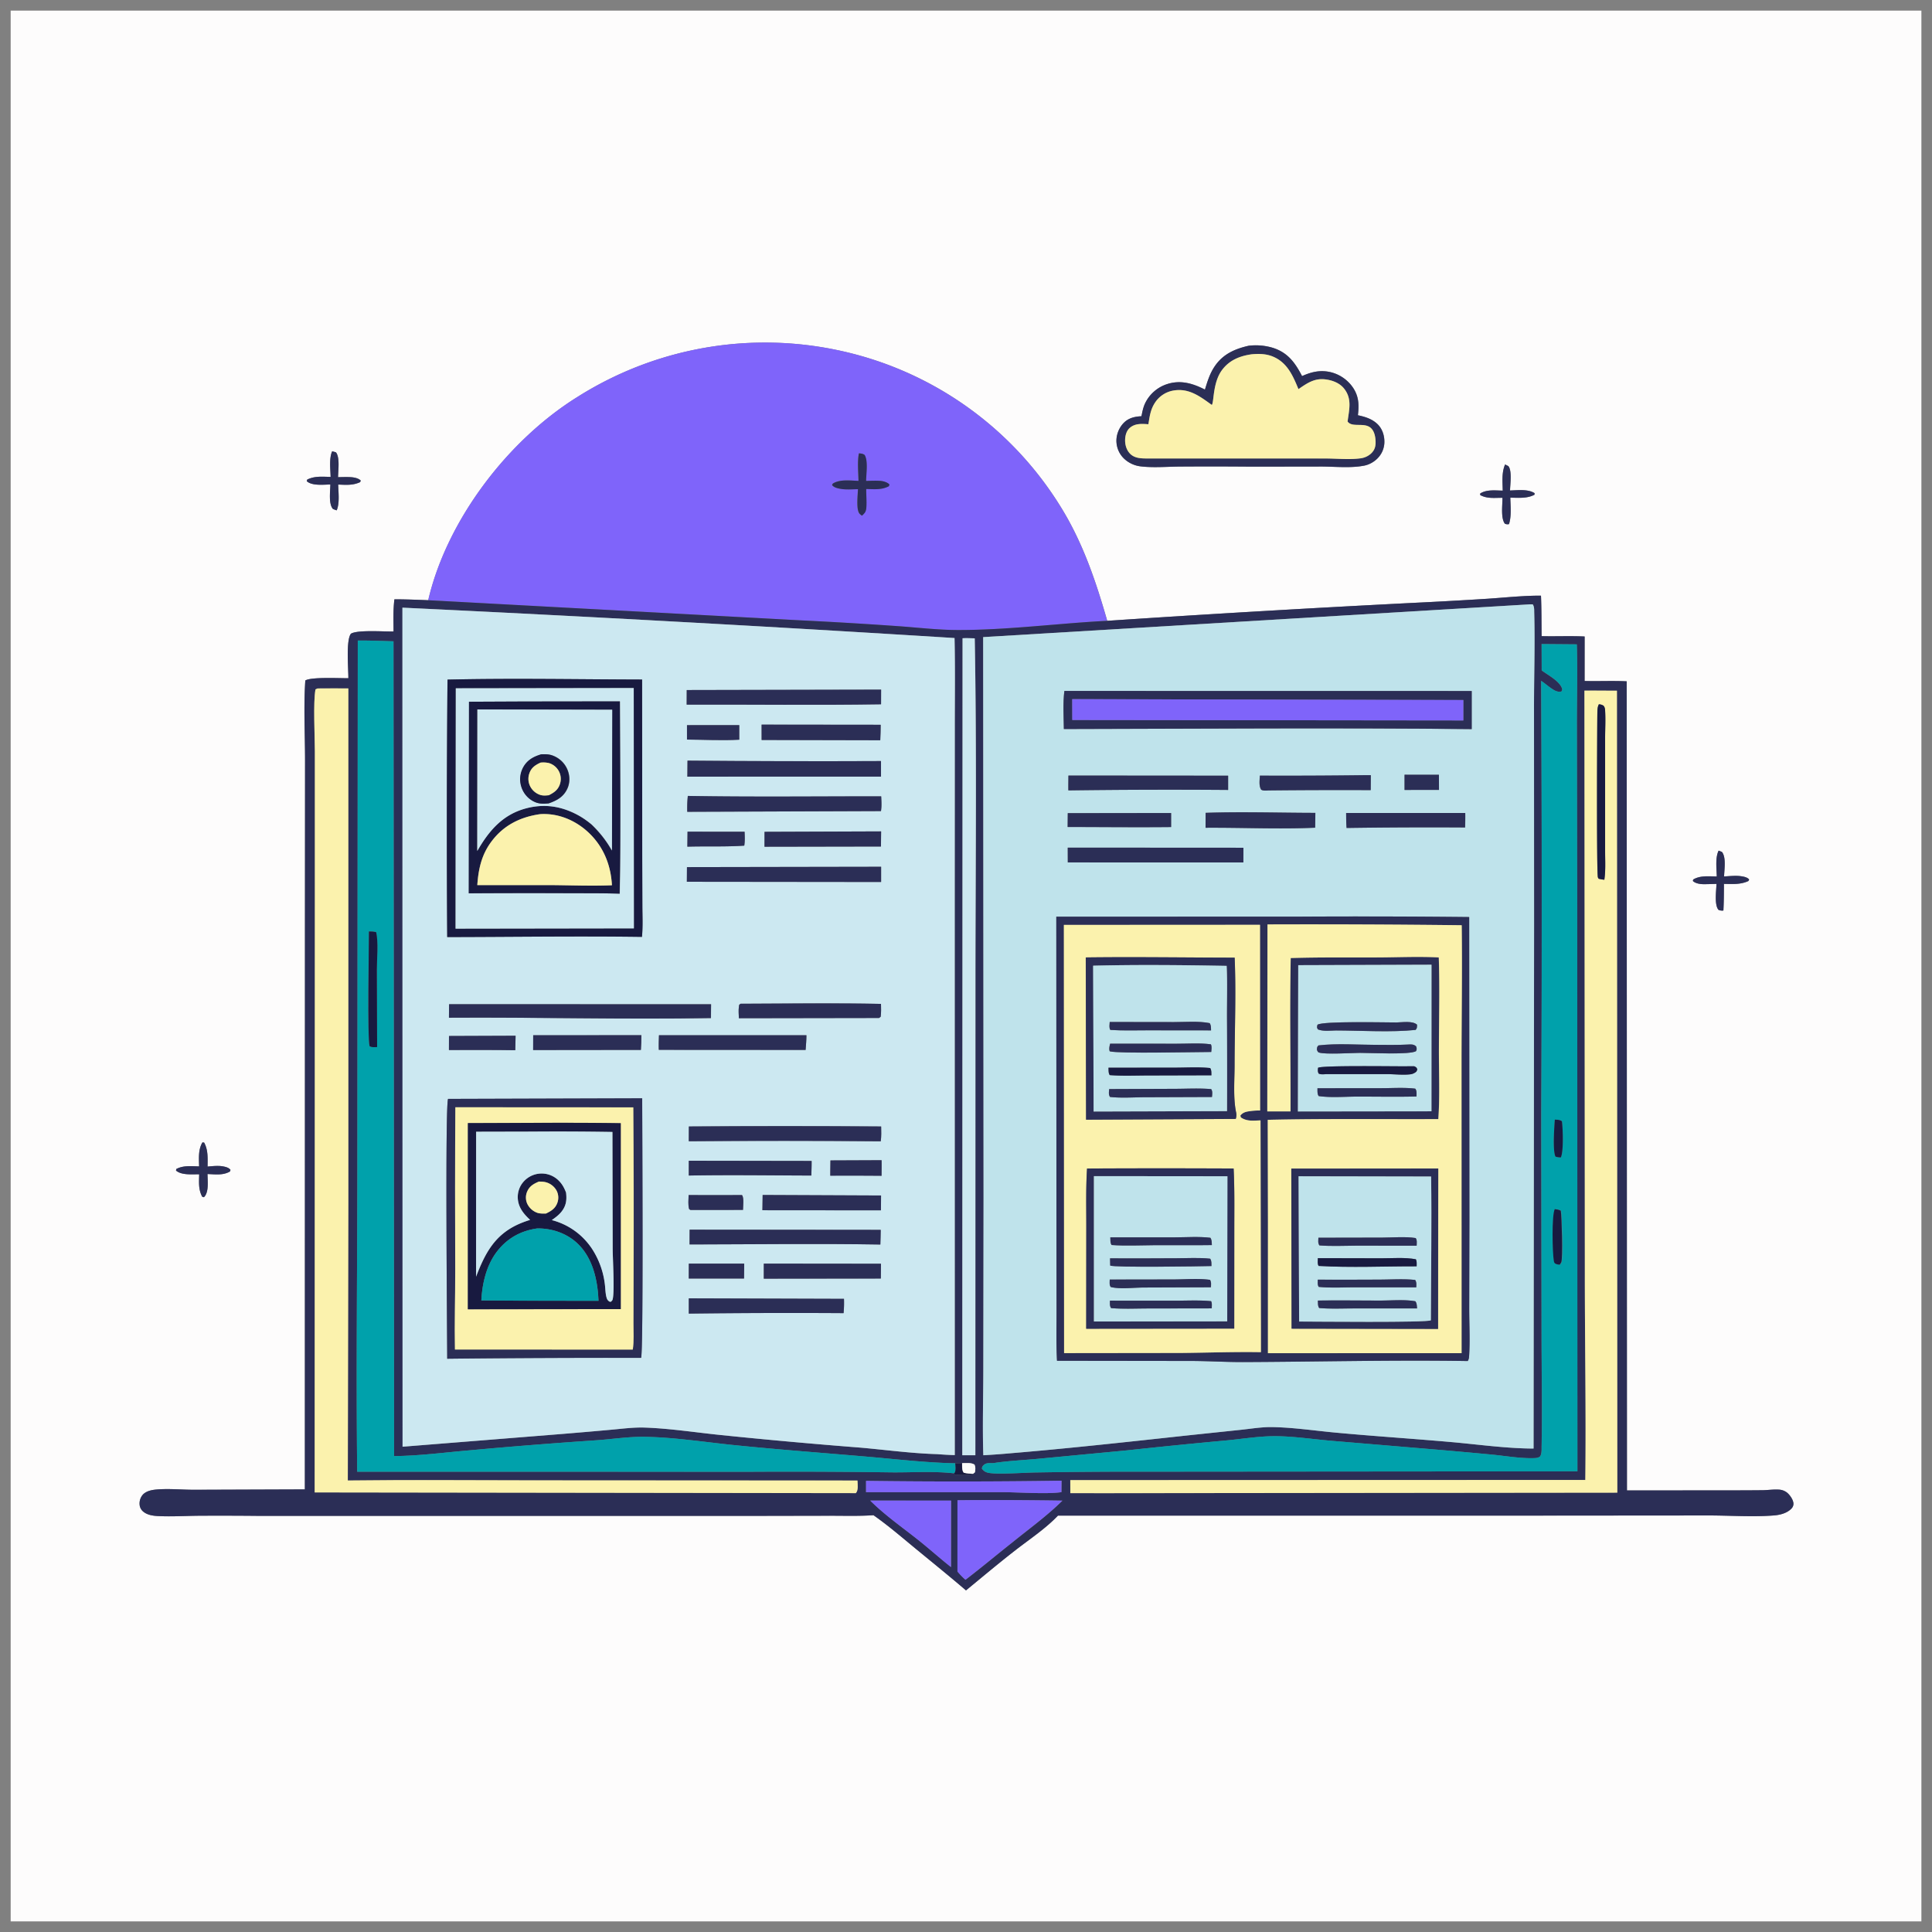<svg xmlns="http://www.w3.org/2000/svg" width="109" height="109" fill="none"><rect width="100%" height="100%" fill="#808080" stroke="none"/><g clip-path="url(#a)"><path fill="#FDFCFC" d="M.602.6h107.8v107.8H.602V.6Zm23.56 33.264c-.636-.026-1.271-.052-1.909-.052-.076.598-.05 1.212-.048 1.814-.536.016-2.025-.102-2.404.126-.289.352-.142 1.988-.146 2.512-.468.005-2.106-.08-2.429.128-.099 1.485-.014 3.024-.015 4.515l-.006 9.403-.005 31.718-6.2.021c-.726.006-1.493-.079-2.213-.01-.25.025-.53.089-.715.273a.757.757 0 0 0-.195.564c.01.171.087.312.219.418.224.18.53.224.808.239.764.04 1.553-.01 2.319-.018 1.125-.006 2.25-.004 3.377.008h27.928l4.23-.007c.836-.003 1.689.026 2.522-.03.833.58 1.605 1.249 2.388 1.894.946.779 1.902 1.549 2.832 2.347.929-.763 1.852-1.54 2.801-2.277.79-.613 1.702-1.218 2.389-1.942h27.066l9.52-.008c1.254-.006 2.56.095 3.805-.001.337-.026.724-.122.971-.369.08-.08.13-.166.132-.282.004-.222-.215-.53-.389-.657a.818.818 0 0 0-.46-.15c-.292-.017-.589.028-.881.034-.52.005-1.038.008-1.557.008l-6.107.005-.015-45.65c-.792-.038-1.583.003-2.374-.017l.002-2.51c-.81-.04-1.618 0-2.428-.02-.01-.76-.003-1.526-.036-2.285-.996-.004-2.004.107-2.998.173-1.395.089-2.79.166-4.187.233-5.764.292-11.525.63-17.284 1.013-.642-2.24-1.369-4.391-2.6-6.389a19.568 19.568 0 0 0-2.34-3.08 20.106 20.106 0 0 0-1.387-1.35 20.027 20.027 0 0 0-1.515-1.207 19.448 19.448 0 0 0-5.614-2.79 19.307 19.307 0 0 0-1.881-.48 19.9 19.9 0 0 0-4.86-.382 19.396 19.396 0 0 0-1.945.184 20.102 20.102 0 0 0-2.39.499 20.624 20.624 0 0 0-1.399.44 19.833 19.833 0 0 0-3.947 1.919c-3.935 2.443-7.378 6.955-8.43 11.475ZM11.233 65.806c-.44-.01-.884-.065-1.286.147l-.017.087c.31.272.916.207 1.308.212-.007.457-.051.852.172 1.266l.092.028c.128-.108.185-.325.204-.487.031-.264.006-.555.002-.822.431.016.876.084 1.264-.142l.033-.09c-.09-.128-.274-.172-.422-.2-.268-.05-.6-.014-.871.011.001-.471.038-.923-.193-1.352l-.095-.014c-.248.409-.198.898-.19 1.356ZM70.45 19.507c-.796.182-1.471.482-1.937 1.196-.26.397-.39.827-.528 1.277-.678-.347-1.371-.556-2.13-.31a2.277 2.277 0 0 0-.291.117 2.053 2.053 0 0 0-.588.435 2.07 2.07 0 0 0-.358.516c-.114.23-.164.494-.214.745-.388.02-.739.099-1.016.392-.273.29-.426.704-.392 1.101a1.419 1.419 0 0 0 .742 1.133 1.626 1.626 0 0 0 .609.201c.709.088 1.496.018 2.213.013a240.88 240.88 0 0 1 4.023.005l3.974-.007c.775.002 1.674.1 2.435-.056a1.475 1.475 0 0 0 .952-.7 1.362 1.362 0 0 0 .158-.507c.004-.045.006-.09.006-.134.003-.361-.12-.733-.382-.99-.31-.3-.7-.419-1.112-.507.079-.631.048-1.15-.365-1.677a2.092 2.092 0 0 0-.733-.593 2.194 2.194 0 0 0-.498-.172 2.133 2.133 0 0 0-.209-.033c-.484-.051-.907.071-1.345.266-.39-.75-.8-1.326-1.65-1.594a3.34 3.34 0 0 0-1.364-.117Zm-51.71 5.957c-.175.396-.094 1.016-.085 1.442-.458-.009-.897-.059-1.32.151l-.027.089c.3.275.948.194 1.332.188-.002.38-.111 1.083.145 1.38.07.029.138.058.212.078.177-.397.094-1.026.085-1.454.444.017.82.053 1.234-.135l.04-.085c-.12-.137-.373-.184-.549-.196-.241-.016-.49-.005-.732-.001.002-.36.111-1.116-.118-1.4a1.324 1.324 0 0 0-.217-.057Zm66.18.74c-.203.454-.142.988-.135 1.476-.42-.007-.904-.072-1.272.163l.002.088c.407.218.812.15 1.257.155 0 .392-.106 1.143.133 1.459a.348.348 0 0 0 .234.024c.145-.464.086-1.01.073-1.49.458.003.948.055 1.364-.168l.007-.087c-.377-.242-.953-.164-1.387-.152.008-.343.122-1.102-.092-1.374l-.183-.093Zm12.045 21.787c-.199.393-.115 1.018-.106 1.459-.447-.007-.93-.066-1.33.17l-.018.082c.145.144.42.181.616.182.238 0 .478-.01.716-.017-.008.361-.132 1.188.116 1.466a.504.504 0 0 0 .274.037c.027-.501.03-1 .03-1.502.48.005.932.047 1.38-.162l.043-.086c-.102-.13-.326-.168-.483-.189-.297-.04-.632.002-.931.017.01-.384.13-1.074-.122-1.384l-.185-.073Z"/><path fill="#7F64FA" d="M24.156 33.864c1.052-4.52 4.495-9.032 8.43-11.476a19.923 19.923 0 0 1 3.489-1.75 19.66 19.66 0 0 1 2.805-.843 19.997 19.997 0 0 1 2.9-.42 20.358 20.358 0 0 1 1.953-.04 19.416 19.416 0 0 1 2.432.221 19.53 19.53 0 0 1 1.91.39 19.171 19.171 0 0 1 2.304.743 19.586 19.586 0 0 1 3.846 2.032 19.448 19.448 0 0 1 5.64 5.915c1.23 1.998 1.957 4.149 2.6 6.389-2.794.145-5.666.528-8.451.52-1.11-.003-2.242-.14-3.351-.218-1.848-.13-3.697-.24-5.547-.33l-20.96-1.133Zm24.295-8.288c-.097.486-.032 1.057-.024 1.554-.462-.017-1.045-.102-1.451.154l-.04.079c.103.144.312.187.478.217.305.056.672.023.983.018-.007.313-.11 1.117.077 1.368.038.05.098.092.148.128.2-.178.238-.253.252-.529.017-.326-.016-.65-.012-.977.452.011.866.06 1.28-.156l.032-.096c-.12-.136-.368-.198-.545-.21-.254-.015-.518 0-.773.005.002-.401.125-1.126-.084-1.466-.11-.075-.192-.076-.321-.089Z"/><path fill="#2B2E56" d="M67.979 21.98c.137-.45.268-.88.527-1.277.466-.714 1.142-1.014 1.937-1.196a3.34 3.34 0 0 1 1.365.116c.849.269 1.259.844 1.65 1.595.438-.195.86-.317 1.345-.266a2.074 2.074 0 0 1 .61.16 2.194 2.194 0 0 1 .455.268 2.273 2.273 0 0 1 .308.289c.023.026.045.054.067.081.412.527.443 1.046.364 1.677.412.088.803.206 1.113.508.262.256.384.627.382.989a1.357 1.357 0 0 1-.106.521 1.363 1.363 0 0 1-.303.438c-.19.184-.447.329-.707.382-.761.156-1.66.058-2.436.056l-3.974.006a240.869 240.869 0 0 0-4.023-.004c-.716.005-1.504.075-2.213-.013a1.628 1.628 0 0 1-1.007-.522 1.394 1.394 0 0 1-.324-.664 1.419 1.419 0 0 1-.02-.148c-.033-.397.12-.812.393-1.101.277-.293.627-.372 1.015-.392.05-.252.1-.514.214-.745a2.05 2.05 0 0 1 .51-.661 2.08 2.08 0 0 1 .728-.408c.758-.245 1.451-.036 2.13.311Zm2.649-1.993c-.673.093-1.266.327-1.685.892-.53.713-.443 1.817-.575 1.967-.665-.48-1.294-.965-2.17-.811a1.55 1.55 0 0 0-1.034.682c-.257.388-.3.77-.373 1.218-.361-.024-.73-.056-1.032.19-.189.153-.265.404-.28.639-.017.287.059.594.257.81.286.314.714.29 1.104.293l5.684-.001 4.258.002c.628 0 1.35.076 1.968-.009.235-.032.452-.122.621-.29.194-.194.247-.397.237-.666-.009-.267-.069-.596-.288-.775-.377-.308-1.044.009-1.29-.347.08-.661.266-1.27-.196-1.854-.259-.328-.684-.482-1.088-.526-.605-.064-1.013.226-1.49.553-.312-.754-.626-1.495-1.436-1.835-.383-.16-.785-.167-1.192-.132Z"/><path fill="#FBF2AD" d="M64.79 23.935c.073-.447.117-.83.373-1.218a1.55 1.55 0 0 1 1.034-.682c.877-.154 1.505.331 2.171.811.132-.15.044-1.253.575-1.968.419-.564 1.012-.798 1.684-.891.408-.035.81-.028 1.192.132.81.34 1.125 1.081 1.437 1.835.477-.327.884-.617 1.49-.553.404.044.829.198 1.088.526.461.585.276 1.193.195 1.854.247.356.914.039 1.29.347.22.18.28.508.289.775.009.268-.044.473-.237.666a1.07 1.07 0 0 1-.622.29c-.617.084-1.34.009-1.967.008l-4.259-.001H64.84c-.39-.002-.819.022-1.105-.291-.198-.217-.274-.524-.256-.811.014-.235.09-.486.28-.64.302-.245.67-.213 1.032-.189Z"/><path fill="#2B2E56" d="M18.652 26.906c-.01-.426-.09-1.046.085-1.442.078.013.142.033.217.058.23.284.12 1.04.118 1.399.242-.004.49-.015.733.001.175.012.429.059.549.196l-.04.085c-.416.188-.79.152-1.234.135.008.428.091 1.057-.086 1.454-.073-.02-.142-.05-.212-.078-.256-.297-.147-1-.145-1.38-.384.006-1.032.087-1.332-.188l.028-.089c.422-.21.861-.16 1.319-.15Zm29.784.224c-.008-.497-.073-1.067.024-1.554.13.013.211.014.321.09.209.34.086 1.064.084 1.466.255-.005.519-.02.773-.005.178.011.425.073.545.209l-.032.096c-.414.217-.828.167-1.28.157-.004.325.03.65.012.977-.014.275-.052.35-.252.528-.05-.036-.11-.078-.148-.128-.186-.25-.084-1.055-.077-1.367-.311.004-.678.037-.983-.019-.166-.03-.375-.073-.478-.217l.04-.079c.406-.255.989-.17 1.451-.154Zm36.344.55c-.007-.488-.068-1.022.135-1.476l.183.094c.215.272.1 1.03.093 1.374.433-.012 1.01-.09 1.387.152l-.007.087c-.416.223-.907.17-1.364.167.013.48.072 1.027-.073 1.49a.348.348 0 0 1-.234-.023c-.239-.316-.133-1.067-.133-1.459-.445-.005-.85.063-1.257-.155l-.002-.088c.368-.236.852-.17 1.271-.163Zm-62.527 6.132c.637 0 1.272.026 1.909.052l20.96 1.133c1.85.09 3.699.2 5.546.33 1.11.078 2.24.215 3.351.218 2.786.008 5.658-.375 8.45-.52 5.76-.384 11.52-.721 17.284-1.013 1.397-.067 2.793-.144 4.188-.233.994-.066 2.002-.177 2.998-.173.033.76.025 1.525.036 2.285.81.02 1.617-.02 2.427.019l-.002 2.51c.792.021 1.583-.02 2.375.019l.015 45.649 6.106-.005c.52 0 1.038-.003 1.557-.008.293-.006.59-.051.882-.035a.82.82 0 0 1 .46.151c.174.127.392.435.388.657a.389.389 0 0 1-.132.282c-.247.246-.634.343-.971.369-1.245.096-2.55-.005-3.804.001l-9.521.007H59.689c-.687.725-1.599 1.33-2.388 1.943-.95.737-1.873 1.513-2.802 2.277-.93-.798-1.885-1.569-2.831-2.347-.784-.645-1.556-1.313-2.388-1.895-.834.058-1.687.028-2.522.03l-4.23.008h-27.93a214.77 214.77 0 0 0-3.377-.008c-.766.007-1.555.057-2.318.018-.278-.015-.584-.06-.808-.24a.562.562 0 0 1-.22-.418.757.757 0 0 1 .196-.563c.184-.184.465-.248.715-.272.72-.07 1.487.014 2.213.01l6.2-.022.005-31.718.006-9.403c0-1.491-.085-3.03.015-4.515.323-.208 1.96-.123 2.429-.128.004-.524-.143-2.16.146-2.512.379-.229 1.868-.11 2.403-.127-.001-.602-.028-1.215.049-1.813Zm31.64 48.745c-1.689-.035-3.393-.24-5.076-.383-2.446-.209-4.89-.39-7.333-.637-1.674-.169-3.41-.444-5.091-.474-.931-.016-1.886.138-2.816.2-2.372.16-4.742.347-7.11.564-1.4.121-2.828.31-4.232.324l-.035-45.97c-.67-.017-1.344-.049-2.014-.042l-.024 29.797c-.005 5.695-.072 11.4-.01 17.096l22.269.002c2.621-.014 5.243-.002 7.865.034 1.157.011 2.393-.076 3.537.054l.049.07c.316.033.717.056 1.023-.042l.108-.086c.021-.161.044-.278-.023-.433-.195-.127-.469-.08-.702-.085l-.385.01ZM86.242 34.1l-30.773 1.845.022 31.617-.013 9.679c-.001 1.615-.053 3.248-.001 4.862.53-.03 1.061-.069 1.59-.117 3.28-.275 6.564-.637 9.837-.992l3.107-.327c.569-.06 1.16-.16 1.73-.153 1.202.016 2.434.203 3.634.314 2.156.2 4.316.339 6.472.528 1.544.136 3.127.364 4.675.369l.03-29.6-.006-12.12c-.002-1.81.061-3.638.013-5.444-.005-.168.01-.325-.086-.466-.077 0-.154-.003-.231.005Zm-63.536.183.008 47.338 9.083-.726a244.35 244.35 0 0 0 2.704-.234c.622-.055 1.256-.14 1.882-.12 1.42.05 2.873.277 4.288.422 2.621.268 5.246.505 7.873.71 1.427.125 2.882.325 4.313.366.337.025.673.048 1.012.054l-.003-30.858.004-10.031c-.002-1.734.025-3.474-.015-5.207a2092.52 2092.52 0 0 0-31.15-1.714Zm31.602 1.726-.016 46.094.738-.002.005-27.54c.009-6.179.072-12.37-.04-18.547-.228-.005-.46-.019-.687-.005Zm32.664.328.005 1.486c.356.269 1.064.623 1.163 1.075l-.044.113c-.175.043-.316-.008-.468-.103-.239-.148-.45-.339-.682-.496.043 8.14.045 16.278.006 24.417l.017 12.561c.003 2.064.044 4.137.004 6.2-.004.191.019.413-.086.58-.12.09-.221.092-.365.096-.76.022-1.581-.125-2.342-.199a326.184 326.184 0 0 0-3.86-.343l-5.262-.441c-1.016-.09-2.066-.248-3.085-.256-.914-.007-1.854.151-2.766.238-1.891.173-3.78.362-5.668.566l-4.987.473c-.832.077-1.696.114-2.519.244-.163 0-.38-.026-.512.087-.087.074-.111.108-.128.218.113.158.23.221.425.25.557.084 2.002-.022 2.635-.03a336.17 336.17 0 0 1 6.223-.044l24.316-.02-.014-31.978-.017-10.035c-.004-1.543.044-3.102-.004-4.643l-1.985-.016Zm-69.053 2.504-.118.051c-.138.733-.036 2.64-.035 3.513v8.255l-.01 33.54 30.53.04c.155-.167.1-.49.093-.711l-18.21-.01c-3.514-.002-7.032-.036-10.545.008l.03-15.743V38.838c-.579 0-1.157-.004-1.735.003Zm71.475.124.022 32.863c-.002 3.888.072 7.781.027 11.669l-29.058.009.002.734 1.766.002 29.095-.029-.022-45.244c-.61-.002-1.222-.01-1.832-.004ZM48.863 83.548l-.001.637 7.72.001c.868.002 2.518.12 3.303-.002l.006-.646c-3.676.056-7.352.059-11.028.01Zm6.064 1.085-.902.009-.002 4.02c.143.169.284.322.452.465.89-.68 1.747-1.402 2.626-2.094.942-.767 1.98-1.514 2.841-2.37a272.21 272.21 0 0 0-5.015-.03Zm-5.826.027c.806.807 1.795 1.499 2.69 2.209.633.502 1.234 1.043 1.867 1.543l.002-3.75-4.56-.002Z"/><path fill="#BFE3EB" d="M55.468 35.945 86.241 34.1c.077-.008.154-.005.231-.005.096.141.082.298.086.466.049 1.806-.015 3.635-.012 5.443l.004 12.122-.029 29.599c-1.547-.005-3.131-.233-4.675-.369-2.156-.19-4.316-.328-6.472-.528-1.2-.111-2.432-.299-3.633-.314-.571-.007-1.162.094-1.73.153l-3.108.327c-3.272.355-6.557.717-9.836.992a45.7 45.7 0 0 1-1.59.117c-.053-1.614-.001-3.247 0-4.862l.013-9.679-.022-31.617Zm4.581 3.037c-.088.696-.038 1.446-.03 2.148 7.668-.015 15.345-.075 23.01.005v-2.15l-22.98-.003Zm16.854 4.753c-1.942.025-3.885.033-5.828.026-.01.26-.067.574.078.795.138.069.275.046.425.038a393.57 393.57 0 0 1 5.75-.017l.005-.844-.43.002Zm2.337-.026v.858l1.943-.003-.004-.851-1.94-.004Zm-18.96.047c-.002.278-.008.558-.004.836 3.005-.04 6.01-.047 9.014-.025v-.804l-9.01-.007Zm-.037 2.122-.007.78c1.945.001 3.893.024 5.837.003v-.792l-5.83.01Zm7.774-.02-.003.843c2.054-.014 4.131.087 6.182-.004l.013-.836c-2.057-.003-4.138-.071-6.192-.002Zm7.933.01c.003.282.003.563.026.844 2.229-.033 4.457-.042 6.686-.028.006-.273.014-.545.008-.817l-6.72.001Zm-15.713 1.954.003.834 9.904.002.002-.83-9.909-.006Zm-.641 3.897.008 16.946.006 5.215c.002.96-.026 1.934.026 2.892l7.674.011c.947.007 1.894.066 2.842.062 4.218-.016 8.437-.125 12.656-.058a.485.485 0 0 0 .075-.234c.063-.887.01-1.818.009-2.71l.011-5.046-.012-17.059a594.56 594.56 0 0 0-9.472-.024l-13.823.005Z"/><path fill="#CCE8F1" d="m22.711 81.621-.008-47.338a2092.52 2092.52 0 0 1 31.15 1.714c.04 1.733.012 3.472.014 5.206l-.004 10.031.003 30.86c-.338-.007-.674-.03-1.012-.055-1.43-.041-2.886-.242-4.313-.367a326.242 326.242 0 0 1-7.873-.71c-1.415-.144-2.868-.372-4.288-.42-.626-.022-1.26.063-1.882.119-.9.082-1.802.16-2.703.234l-9.084.726Zm2.534-43.28a913.47 913.47 0 0 0-.017 14.526c3.66-.005 7.327-.06 10.986-.01.058-.567.027-1.16.025-1.728l-.009-2.945-.007-9.846c-3.654-.008-7.326-.08-10.978.004Zm13.497.59-.004.821c3.653-.008 7.315.04 10.967-.018l.003-.827-10.966.024Zm4.226 1.951.001.866 6.693.015c.011-.29.027-.582.023-.873l-6.717-.008Zm-4.209.03.001.814c.975.005 1.976.061 2.948.006v-.822l-2.949.002Zm.027 2.002-.007.903 10.923-.002v-.877c-3.638.016-7.277.008-10.916-.024Zm.016 1.99c-.034.303-.04.592-.034.897l10.929-.041c.045-.277.025-.553.013-.832-3.635-.002-7.275.041-10.908-.023Zm-.015 2.02-.01.843c1.064-.032 2.151.016 3.21-.058.043-.263.027-.519.018-.784l-3.218-.002Zm4.344.006-.002.84 6.57-.012.01-.852-6.578.024Zm-4.372 1.99-.006.828 10.96.012v-.858l-10.954.019Zm3.025 7.71c-.1.076-.074.029-.094.156-.034.214-.011.444-.003.66l7.907-.013.093-.07c.03-.245.024-.48.017-.725-2.637-.054-5.282-.019-7.92-.008Zm-16.443.027-.008.76c4.925-.033 9.856.107 14.78.02l.008-.779H25.34Zm4.742 1.75-.003.834 6.079-.007c.017-.278.03-.552.027-.83l-6.103.002Zm7.095 0c-.01.275-.02.548-.01.823l8.282.004c.021-.275.046-.55.047-.826h-8.32Zm-11.848.042-.002.79c1.247.002 2.496-.01 3.743.012l.017-.816-3.758.014Zm-.05 3.548c-.174.326-.053 13.143-.05 14.66 3.645-.04 7.291-.056 10.936-.048.14-.204.066-13.127.065-14.645l-10.95.033Zm13.586 1.557-.004.833c3.61-.03 7.219-.029 10.828.003.041-.278.03-.556.024-.836a711.896 711.896 0 0 0-10.848 0Zm7.985 1.915c-.003.287-.01.574-.009.86.964-.004 1.928-.002 2.892.006 0-.293.007-.586.001-.878l-2.884.012Zm-7.988.018-.002.834c2.303-.04 4.611-.005 6.915.001.006-.274.018-.55.015-.824l-6.928-.011Zm2.997 1.935a231.85 231.85 0 0 1-3.007 0c-.005.254-.043.556.032.799l.077.043 2.96-.003c.001-.204.062-.664-.05-.828-.003-.005-.008-.007-.012-.01Zm1.163-.003-.013.86 6.686.005.008-.837-6.68-.028Zm-4.12 1.958-.004.832c3.586-.005 7.18-.055 10.765.004.006-.275.018-.552.018-.827l-10.78-.009Zm-.043 1.915-.003.84 3.119.001.008-.84-3.124-.001Zm4.228 0-.002.847 6.603-.007.007-.834-6.608-.007Zm-4.225 1.958v.86a468.95 468.95 0 0 1 8.732-.025 6.09 6.09 0 0 0 .023-.807l-8.755-.028Zm15.427 8.853.015-46.094c.227-.014.46 0 .687.005.112 6.177.049 12.368.04 18.547l-.005 27.54-.738.002Z"/><path fill="#00A1AB" d="M22.234 82.15c1.404-.014 2.832-.202 4.232-.323 2.368-.217 4.738-.405 7.11-.564.93-.062 1.885-.216 2.816-.2 1.681.03 3.417.305 5.091.474 2.443.246 4.887.428 7.333.637 1.683.143 3.387.348 5.076.382.012.171.05.37-.024.528l-.046.038c-1.144-.13-2.38-.043-3.537-.054a416.617 416.617 0 0 0-7.865-.034l-22.268-.002c-.063-5.695.004-11.4.009-17.097l.024-29.796c.67-.007 1.344.025 2.015.042l.034 45.97Zm-1.423-29.6c0 .88-.097 6.053.04 6.482.146.064.268.05.422.04l-.014-4.366c-.001-.597.097-1.564-.043-2.12a1.664 1.664 0 0 0-.405-.036Zm66.172-14.727-.006-1.486 1.986.016c.048 1.541 0 3.1.004 4.642l.017 10.036.014 31.978-24.316.02c-2.075-.005-4.149.01-6.223.044-.633.008-2.078.114-2.635.03-.194-.03-.312-.092-.426-.25.017-.11.042-.144.129-.218.132-.113.35-.088.512-.087.823-.13 1.687-.167 2.519-.244l4.986-.473a347.18 347.18 0 0 1 5.669-.567c.911-.086 1.852-.244 2.766-.237 1.02.008 2.069.165 3.085.256l5.261.441c1.288.107 2.575.221 3.861.343.76.074 1.581.22 2.341.199.145-.004.246-.007.366-.097.105-.166.082-.388.085-.579.041-2.063 0-4.136-.003-6.2l-.017-12.561c.039-8.14.037-16.278-.007-24.417.234.157.444.348.683.496.152.095.293.146.468.103l.044-.113c-.1-.452-.807-.806-1.163-1.075Zm.738 25.343c-.03.406-.13 1.778.04 2.089.105.03.19.042.299.044.16-.337.117-1.62.06-2.039-.14-.093-.234-.081-.4-.094Zm.01 5.05c-.179.34-.132 2.483-.052 2.923.014.08.03.129.102.162.078.036.144.042.228.051.03-.046.068-.089.09-.14.093-.218.028-2.574-.028-2.907a.934.934 0 0 0-.34-.09Z"/><path fill="#181A40" d="M25.232 52.867a909.82 909.82 0 0 1 .017-14.525c3.652-.084 7.324-.012 10.978-.004l.007 9.847.009 2.944c.002.568.033 1.162-.025 1.728-3.659-.05-7.326.005-10.986.01Zm.48-14.034L25.7 52.392l10.06-.015-.008-13.559-10.038.015Z"/><path fill="#FBF2AD" d="m17.753 84.2.01-33.54v-8.255c0-.872-.102-2.78.036-3.513l.118-.051c.578-.007 1.156-.003 1.734-.002l.001 28.945-.03 15.743c3.513-.044 7.03-.01 10.545-.009l18.21.01c.007.222.062.545-.093.712l-30.531-.04Z"/><path fill="#CCE8F1" d="m25.703 52.392.014-13.56 10.038-.014.008 13.559-10.06.015Zm3.846-12.815-3.081.014-.012 10.808c1.832-.012 3.664-.014 5.496-.007 1.004.006 2.012-.005 3.017.026.066-3.613.022-7.234.012-10.848l-5.432.007Z"/><path fill="#2B2E56" d="m38.742 39.753.004-.822 10.966-.023-.003.826c-3.652.058-7.314.01-10.967.019Zm21.28 1.377c-.009-.702-.059-1.453.03-2.148l22.98.004v2.149c-7.666-.08-15.343-.02-23.01-.005Zm.472-1.685.004 1.176 22.061.025.001-1.152-22.066-.05Z"/><path fill="#FBF2AD" d="M89.44 83.496c.046-3.887-.028-7.78-.026-11.668l-.023-32.863c.611-.007 1.223.002 1.833.003l.021 45.245-29.094.03-1.766-.003-.002-.734 29.058-.01Zm.762-43.76c-.082.164-.08.31-.084.49-.015.727-.048 9.039.03 9.27.01.028.027.053.04.08.11.027.212.046.324.057.081-.539.042-1.114.042-1.66l.001-2.809v-3.467c0-.551.037-1.126-.005-1.673a.394.394 0 0 0-.08-.205.484.484 0 0 0-.268-.084Z"/><path fill="#7F64FA" d="m60.496 40.621-.004-1.176 22.067.05-.001 1.151-22.062-.025Z"/><path fill="#181A40" d="m26.458 39.591 3.08-.014 5.432-.007c.01 3.614.055 7.235-.012 10.848-1.004-.031-2.012-.02-3.017-.026a516.369 516.369 0 0 0-5.496.007l.012-10.808Zm.468.434-.008 7.985c.655-1.139 1.425-2.047 2.741-2.401 1.086-.292 2.093-.114 3.062.446.23.133.442.293.648.46.459.45.833.906 1.145 1.469l.016-7.941-7.604-.018Zm3.506 5.914c-1.114.166-2.045.64-2.724 1.56-.546.74-.718 1.536-.782 2.437h4.156c1.143.01 2.298.056 3.439.009-.062-1.172-.497-2.231-1.377-3.028-.71-.642-1.63-1.027-2.595-.988a1.13 1.13 0 0 0-.117.01Zm60.083 3.695a2.196 2.196 0 0 1-.324-.058c-.013-.027-.03-.052-.04-.08-.078-.23-.044-8.543-.03-9.27.004-.179.002-.326.084-.49a.48.48 0 0 1 .269.083.393.393 0 0 1 .08.205c.041.548.004 1.122.004 1.673v6.277c0 .546.038 1.12-.043 1.66Z"/><path fill="#CCE8F1" d="m26.93 48.01.007-7.984 7.605.017-.016 7.941a6.236 6.236 0 0 0-1.146-1.469 5.073 5.073 0 0 0-.648-.46c-.968-.56-1.976-.737-3.061-.446-1.316.354-2.087 1.263-2.741 2.402Zm3.614-5.453c-.45.133-.809.335-1.033.765a1.433 1.433 0 0 0-.153.563 1.438 1.438 0 0 0 .045.437 1.362 1.362 0 0 0 .099.265 1.349 1.349 0 0 0 .434.518 1.383 1.383 0 0 0 .236.137c.264.12.517.11.798.082.46-.164.831-.363 1.046-.83.155-.337.148-.725.008-1.065a1.439 1.439 0 0 0-.856-.81c-.204-.073-.41-.069-.624-.062Z"/><path fill="#2B2E56" d="m42.97 41.748-.001-.865 6.717.007c.004.291-.012.582-.023.873l-6.693-.015Zm-4.212-.022v-.813l2.949-.003v.822c-.972.055-1.974 0-2.949-.006Z"/><path fill="#181A40" d="M30.958 45.324c-.282.027-.534.038-.798-.083a1.364 1.364 0 0 1-.605-.534 1.377 1.377 0 0 1-.164-.385 1.384 1.384 0 0 1 .048-.866c.018-.046.038-.09.06-.134.224-.43.583-.632 1.033-.765.214-.007.42-.01.624.063.39.14.698.425.855.809.14.34.148.728-.007 1.064-.215.468-.586.667-1.046.83Zm-.46-2.299c-.3.138-.526.288-.635.616a.967.967 0 0 0-.046.388.964.964 0 0 0 .116.372.972.972 0 0 0 .562.452c.156.044.31.029.47.012.295-.15.517-.3.625-.628a.972.972 0 0 0 .045-.36.916.916 0 0 0-.095-.35.938.938 0 0 0-.578-.478 1.43 1.43 0 0 0-.464-.024Z"/><path fill="#2B2E56" d="m38.781 43.817.008-.903c3.639.032 7.277.04 10.916.024v.877l-10.924.002Z"/><path fill="#FBF2AD" d="M30.964 44.865c-.159.017-.313.032-.47-.013a.973.973 0 0 1-.64-.631.922.922 0 0 1 .009-.58c.109-.329.334-.478.635-.616a1.44 1.44 0 0 1 .463.024.939.939 0 0 1 .663.737.883.883 0 0 1 .006.273.936.936 0 0 1-.04.178c-.109.328-.33.477-.626.628Z"/><path fill="#2B2E56" d="M71.082 43.76c1.943.008 3.885 0 5.828-.025l.43-.002-.006.844a399.214 399.214 0 0 0-5.75.017c-.15.008-.286.03-.425-.038-.144-.221-.087-.536-.077-.795Zm8.161.807v-.858l1.938.003.005.852-1.943.003Zm-18.968.025c-.005-.278.002-.558.003-.836l9.01.007v.804a436.76 436.76 0 0 0-9.013.025ZM38.776 45.8c-.007-.303 0-.592.034-.895 3.633.064 7.273.02 10.907.023.013.279.032.555-.012.832l-10.93.04Zm21.458.857.007-.78 5.83-.008v.792c-1.944.02-3.892-.002-5.837-.004Zm7.782.044.003-.842c2.054-.07 4.135-.001 6.192.002l-.013.836c-2.05.091-4.128-.01-6.182.004Zm7.955.011c-.023-.281-.023-.562-.026-.844l6.72-.002c.006.273-.002.545-.008.818a320.383 320.383 0 0 0-6.686.028Z"/><path fill="#FBF2AD" d="M26.93 49.937c.063-.902.235-1.697.782-2.438.678-.92 1.61-1.394 2.723-1.56a1.15 1.15 0 0 1 .118-.01c.964-.039 1.885.346 2.594.988.88.797 1.315 1.856 1.378 3.028-1.142.047-2.297 0-3.44-.009H26.93Z"/><path fill="#2B2E56" d="m38.781 47.767.01-.844 3.218.003c.01.264.025.52-.018.783-1.059.074-2.146.026-3.21.058Zm4.352.003.002-.84 6.577-.024-.01.852-6.57.012Zm17.112.886-.003-.834 9.91.006-.003.83-9.904-.002Zm36.611.794c-.009-.441-.093-1.066.106-1.46l.185.074c.251.31.131 1 .122 1.383.299-.014.634-.056.93-.016.158.021.382.059.484.189l-.043.086c-.448.208-.9.166-1.38.162 0 .502-.003 1-.03 1.502a.504.504 0 0 1-.275-.037c-.247-.278-.123-1.105-.115-1.466-.239.007-.478.017-.716.017-.197 0-.471-.038-.616-.182l.019-.082c.4-.236.882-.177 1.329-.17Zm-58.106.298.006-.827 10.954-.019-.001.858-10.959-.012Zm20.884 27.024c-.052-.959-.024-1.932-.026-2.893l-.006-5.214-.008-16.946 13.823-.005c3.157-.017 6.314-.01 9.471.024l.013 17.06-.011 5.044c0 .893.054 1.824-.01 2.711a.485.485 0 0 1-.074.234c-4.22-.067-8.438.042-12.656.058-.948.004-1.895-.055-2.843-.062l-7.673-.01Zm11.871-24.618-.01 10.55h1.31c.006-2.881-.052-5.773.011-8.653 1.645-.05 3.298-.029 4.944-.035 1.129-.005 2.284-.059 3.41 0 .06 1.722.011 3.462.008 5.187-.003 1.302.059 2.639-.034 3.935-3.205.015-6.42-.033-9.624.041l.013 5.757-.002 7.41 10.925-.003-.003-16.296c0-2.615.042-5.232.01-7.847a726.495 726.495 0 0 0-10.958-.046Zm-11.484.027.011 24.159 6.586-.007c1.507-.015 3.012-.072 4.519-.046v-1.18l-.022-11.897c-.407.011-.758.071-1.11-.167l-.028-.102c.135-.176.304-.22.515-.249.199-.029.398-.042.599-.039l-.006-10.477-11.064.005Zm13.222 2.272-.019 8.254 7.535-.01.002-8.269-7.518.025Z"/><path fill="#FBF2AD" d="m71.5 62.705.01-10.551c3.653-.012 7.305.003 10.958.046.031 2.615-.01 5.232-.01 7.847l.003 16.296-10.925.002.001-7.41-.012-5.756c3.203-.074 6.419-.026 9.623-.041.093-1.296.032-2.633.034-3.934.004-1.725.052-3.465-.008-5.188-1.125-.059-2.28-.005-3.41 0-1.646.007-3.298-.015-4.943.035-.063 2.88-.005 5.772-.012 8.653H71.5Zm1.356 3.228.017 9.028 8.263.013.01-9.048-8.29.007ZM60.035 76.34l-.012-24.159 11.065-.006.005 10.478c-.2-.003-.4.01-.598.04-.211.029-.38.072-.516.248l.028.102c.353.238.703.178 1.11.167l.022 11.897v1.18c-1.507-.026-3.012.031-4.519.045l-6.585.008Zm1.22-22.323.018 9.154 8.443-.043a.695.695 0 0 0 .014-.402c-.163-.822-.08-1.791-.08-2.63.003-2.014.09-4.056.005-6.067-2.799-.005-5.602-.048-8.4-.012Zm.077 11.909c-.07 1.098-.041 2.21-.043 3.31l-.005 5.729 8.351-.008.004-5.484c0-1.18.02-2.37-.038-3.548a825.747 825.747 0 0 0-8.269 0Z"/><path fill="#181A40" d="M21.277 59.073c-.154.008-.277.023-.422-.041-.137-.43-.04-5.602-.04-6.482.146-.003.262.006.404.036.14.556.042 1.523.043 2.12l.015 4.367Z"/><path fill="#2B2E56" d="m61.275 63.17-.017-9.153c2.797-.036 5.601.008 8.4.012.085 2.01-.002 4.053-.004 6.067-.001.839-.084 1.808.079 2.63a.694.694 0 0 1-.014.402l-8.444.043Zm.402-8.688.028 8.228 7.524-.021c.009-1.757.006-3.514-.008-5.27-.004-.97.037-1.96-.013-2.927-2.5-.046-5.032-.072-7.531-.01Z"/><path fill="#BFE3EB" d="m73.227 62.707.018-8.254 7.518-.025-.002 8.27-7.534.009Zm5.558-5.022c-.625.002-4.17-.085-4.456.13-.027.139-.045.145.027.263.307.12.7.064 1.028.06 1.39.003 3.132.112 4.483-.033.09-.112.075-.146.08-.293-.245-.23-.836-.132-1.162-.127Zm-1.198 1.263c-1.048-.002-2.168-.09-3.205.033-.093.103-.075.112-.09.243.036.069.042.132.121.158.351.117 1.82.022 2.287.02.592-.004 2.819.116 3.186-.097.055-.128.043-.134.006-.27-.137-.124-.282-.114-.455-.104-.617.032-1.232.022-1.85.017Zm1.721 1.211c-.679.006-4.752-.06-4.948.085-.01.13-.027.208.037.327.134.057.266.038.408.031l3.44-.002c.431 0 .935.066 1.354.006a.626.626 0 0 0 .31-.15l.053-.113c-.047-.13-.053-.121-.176-.187-.16 0-.319 0-.478.003Zm-4.978 1.238c.004.145-.016.32.07.442.682.1 1.455.031 2.147.03 1.122-.004 2.25.022 3.371-.008 0-.148.026-.318-.07-.44-.616-.076-1.28-.029-1.9-.028l-3.618.004ZM61.7 62.71l-.028-8.228c2.499-.062 5.032-.036 7.531.01.05.968.01 1.956.013 2.926.014 1.757.017 3.514.009 5.27l-7.525.022Zm.907-5.051c-.005.151-.044.316.035.447.706.047 1.425.021 2.132.023l3.552.003c-.01-.156.008-.276-.078-.409-.64-.126-1.385-.057-2.04-.059l-3.601-.005Zm.018 1.223c-.03.147-.077.286-.021.431.47.139 4.882.039 5.727.038.009-.14.04-.3-.019-.432-.623-.085-1.31-.032-1.941-.033l-3.746-.004Zm-.087 1.356c.009.145-.01.294.07.417.705.058 1.435.023 2.143.022l3.594-.01c-.007-.151.013-.28-.07-.41-.646-.068-1.332-.024-1.983-.023l-3.754.004Zm.04 1.206c-.01.155-.046.307.047.443.625.071 1.304.02 1.935.017l3.819-.014c.007-.148.044-.318-.047-.444-.661-.059-1.35-.02-2.014-.017l-3.74.015Z"/><path fill="#2B2E56" d="M41.687 57.446c-.008-.216-.03-.446.003-.66.02-.127-.006-.08.094-.157 2.638-.01 5.283-.045 7.92.009.007.245.013.48-.018.724l-.092.071-7.907.013Zm-16.359-.029.008-.76 14.78.002-.009.778c-4.923.087-9.854-.053-14.779-.02Zm42.998.715-3.551-.004c-.708 0-1.427.025-2.132-.022-.08-.13-.04-.296-.035-.447l3.6.005c.656.002 1.4-.067 2.04.06.086.132.07.252.078.408Zm7.058.005c-.328.005-.722.062-1.028-.059-.073-.118-.055-.124-.027-.263.285-.215 3.83-.128 4.456-.13.326-.005.917-.103 1.162.127-.005.147.01.181-.08.293-1.351.145-3.093.036-4.483.032ZM30.078 59.24l.003-.833 6.103-.003c.003.278-.01.552-.027.83l-6.079.007Zm7.091-.01c-.011-.275 0-.547.009-.822h8.319c0 .277-.025.551-.046.827l-8.282-.005Zm-11.841.01.003-.791 3.758-.014-.018.816c-1.247-.021-2.496-.01-3.743-.011Zm43.011.111c-.845 0-5.257.1-5.727-.038-.056-.145-.009-.284.021-.43l3.746.002c.63.002 1.318-.052 1.941.034.06.132.028.291.019.432Zm8.366.051c-.468.002-1.936.097-2.287-.02-.079-.026-.086-.09-.121-.158.015-.131-.004-.14.09-.243 1.036-.123 2.157-.035 3.205-.033.618.005 1.233.015 1.85-.017.173-.01.318-.02.454.104.038.136.05.142-.006.27-.367.213-2.594.093-3.185.096Z"/><path fill="#181A40" d="M74.807 60.602c-.142.008-.275.026-.408-.03-.064-.12-.048-.198-.037-.328.196-.144 4.27-.079 4.948-.085.16-.002.318-.003.478-.003.122.066.13.058.176.187l-.053.112a.626.626 0 0 1-.31.151c-.42.06-.923-.006-1.354-.006l-3.44.002Zm-6.46.065-3.595.01c-.708.001-1.438.036-2.143-.022-.08-.123-.06-.272-.07-.417l3.755-.004c.65 0 1.336-.045 1.983.024.082.13.062.258.07.41Z"/><path fill="#2B2E56" d="M79.917 61.861c-1.122.03-2.25.004-3.371.007-.692.002-1.466.07-2.148-.03-.086-.122-.066-.296-.07-.441l3.618-.004c.62 0 1.285-.048 1.9.027.096.123.07.293.07.441Zm-11.538.029-3.819.014c-.631.003-1.31.054-1.935-.017-.093-.136-.058-.288-.047-.443l3.74-.015c.664-.002 1.353-.042 2.014.017.091.126.054.296.047.444ZM25.231 76.657c-.003-1.517-.124-14.334.05-14.66l10.951-.033c.001 1.518.075 14.44-.064 14.645a866.83 866.83 0 0 0-10.937.048Zm.465-14.187c-.02 3.05-.022 6.1-.007 9.15.001 1.504-.046 3.014-.017 4.517l10.033.003c.074-.477.037-1 .038-1.483l.007-2.712a851.59 851.59 0 0 0-.015-9.47l-10.039-.005Z"/><path fill="#FBF2AD" d="M25.666 76.137c-.03-1.502.018-3.013.017-4.517-.015-3.05-.013-6.1.007-9.15l10.038.006c.023 3.156.028 6.313.016 9.47l-.007 2.711c-.002.483.036 1.006-.039 1.483l-10.032-.003Zm.729-12.774-.002 10.503 8.624-.01V63.37c-2.872-.045-5.75-.009-8.622-.006Z"/><path fill="#181A40" d="M88.06 65.299a1.04 1.04 0 0 1-.3-.044c-.17-.311-.069-1.683-.04-2.089.166.013.26.001.4.094.056.42.1 1.702-.06 2.039Zm-61.662 8.567.002-10.503c2.873-.003 5.75-.04 8.623.006v10.488l-8.625.01Zm3.62-10.023-3.154.007-.003 8.176c.502-1.302 1.033-2.339 2.371-2.95.218-.1.448-.181.677-.252-.37-.341-.678-.716-.697-1.246a1.347 1.347 0 0 1 .088-.517 1.296 1.296 0 0 1 .282-.442 1.332 1.332 0 0 1 .452-.308 1.325 1.325 0 0 1 .537-.104c.38.003.724.162.986.436.181.19.285.397.38.639.05.418.009.745-.26 1.083-.15.187-.348.334-.544.47l.067.018a3.886 3.886 0 0 1 1.937 1.248 3.789 3.789 0 0 1 .439.643 4.693 4.693 0 0 1 .553 1.734c.029.235.029.54.104.76a.32.32 0 0 0 .16.197c.02.009.041.008.062.012.09-.071.106-.09.126-.211.09-.551-.01-2.157-.014-2.796l-.014-6.577a186.294 186.294 0 0 0-4.535-.02Zm.386 2.82c-.291.123-.52.247-.656.55a.846.846 0 0 0-.004.696 1 1 0 0 0 .585.52c.143.044.319.04.468.038.3-.142.538-.29.65-.618a.85.85 0 0 0-.052-.686.98.98 0 0 0-.58-.457c-.13-.038-.274-.04-.41-.044Zm-.098 2.644c-.927.129-1.7.56-2.272 1.31-.589.77-.831 1.795-.876 2.75 1.16.011 2.322.018 3.483.017l3.126.005c-.045-1.161-.322-2.438-1.212-3.26-.605-.558-1.43-.836-2.249-.822Z"/><path fill="#2B2E56" d="m38.86 64.387.004-.833c3.616-.027 7.232-.027 10.848 0 .005.28.017.559-.024.836-3.61-.031-7.22-.032-10.829-.003Z"/><path fill="#CCE8F1" d="m26.862 63.85 3.155-.007a185.8 185.8 0 0 1 4.535.02l.014 6.577c.004.64.104 2.245.013 2.796-.02.12-.035.14-.126.211-.02-.004-.043-.003-.061-.012a.321.321 0 0 1-.161-.197c-.075-.22-.075-.525-.104-.76a4.662 4.662 0 0 0-.352-1.323 4.722 4.722 0 0 0-.404-.743 4.033 4.033 0 0 0-.5-.597 3.885 3.885 0 0 0-1.672-.962l-.068-.018c.196-.136.395-.283.544-.47.27-.338.31-.665.26-1.083-.094-.242-.199-.45-.38-.64a1.361 1.361 0 0 0-2.203.298 1.364 1.364 0 0 0-.124.375 1.305 1.305 0 0 0-.017.263c.018.53.326.905.697 1.246a5.49 5.49 0 0 0-.677.252c-1.339.611-1.87 1.648-2.372 2.95l.003-8.176Z"/><path fill="#2B2E56" d="M11.237 66.252c-.392-.005-.997.06-1.307-.212l.016-.087c.402-.212.847-.157 1.287-.147-.008-.458-.057-.947.19-1.356l.095.014c.232.43.194.88.193 1.352.272-.025.604-.062.871-.011.148.028.332.072.422.2l-.032.09c-.389.226-.833.158-1.265.142.005.267.03.558-.001.822-.02.163-.076.38-.205.487l-.092-.028c-.223-.414-.179-.809-.172-1.266Zm35.607.078c0-.287.005-.574.009-.861l2.884-.012c.006.292 0 .586-.001.878-.964-.008-1.928-.01-2.892-.005Zm-7.984-.009.001-.834 6.928.011c.003.274-.008.55-.015.824-2.303-.006-4.611-.042-6.915 0Zm22.421 8.644.005-5.729c.002-1.1-.028-2.212.043-3.31a814.01 814.01 0 0 1 8.269-.001c.059 1.179.037 2.367.038 3.548l-.003 5.484-8.352.008Zm.43-8.61.002 8.202 7.518-.01.013-8.185-7.533-.007Zm11.158 8.607-.017-9.029 8.29-.007-.01 9.048-8.263-.013Zm.394-8.6.03 8.196c.776 0 7.253.069 7.432-.07.007-2.701.052-5.41.015-8.11l-7.477-.015Z"/><path fill="#BFE3EB" d="m61.72 74.557-.001-8.202 7.532.007-.013 8.186-7.517.009Zm.924-4.748c.009.154-.012.303.074.432.803.06 1.633.014 2.438.01 1.072-.007 2.146.012 3.218-.006-.012-.157.005-.28-.084-.413-.657-.078-1.362-.025-2.026-.023h-3.62Zm-.01 1.182.008.408c.17.118 5.091.047 5.713.028-.006-.159.016-.28-.073-.414-.614-.068-1.264-.026-1.882-.026-1.255.003-2.51.018-3.766.004Zm-.017 1.198c-.003.144-.03.297.054.422.512.132 1.293.032 1.828.029l3.824-.014c.006-.167.033-.27-.048-.42-.652-.089-1.376-.025-2.036-.022l-3.622.005Zm.012 1.192c.002.156-.026.287.063.42.674.059 1.376.022 2.054.02l3.623-.005c0-.132.03-.294-.036-.407-.68-.065-1.386-.026-2.072-.026l-3.632-.002Zm10.666 1.177-.03-8.195 7.477.014c.038 2.702-.008 5.41-.015 8.112-.179.138-6.655.07-7.432.07Zm1.084-4.727c-.005.17-.036.285.054.432.68.056 1.385.018 2.068.016l3.42.002c.003-.143.035-.313-.055-.433-.597-.091-1.269-.027-1.877-.025l-3.61.008Zm-.032 1.15c-.001.15-.037.313.043.44 1.826.107 3.698.018 5.53.023.002-.145.018-.264-.041-.398-.619-.117-1.327-.055-1.959-.056l-3.573-.008Zm.002 1.215c.001.144-.027.286.053.408.645.066 1.322.027 1.972.026l3.53-.001c.001-.166.027-.272-.061-.416-.642-.072-1.327-.023-1.976-.02-1.173.006-2.346.008-3.518.003Zm.004 1.18c.009.152-.012.291.074.42.645.057 1.313.024 1.96.024h3.563c-.017-.156-.005-.278-.098-.406-.626-.108-1.355-.037-1.996-.038-1.166 0-2.336-.02-3.503 0Z"/><path fill="#FBF2AD" d="M30.799 68.467c-.15.001-.326.006-.47-.038a1.003 1.003 0 0 1-.584-.52.846.846 0 0 1 .004-.697c.136-.302.365-.426.657-.55.136.003.28.006.41.044a.976.976 0 0 1 .58.457.85.85 0 0 1 .053.686c-.113.328-.351.476-.65.618Z"/><path fill="#2B2E56" d="M38.85 67.423c1.002.006 2.004.006 3.006 0 .005.003.01.006.013.01.111.165.051.624.049.828l-2.959.003-.077-.043c-.075-.243-.037-.544-.032-.798Zm4.166.856.013-.86 6.68.029-.008.837-6.685-.006Z"/><path fill="#181A40" d="M87.995 71.352c-.084-.009-.15-.015-.228-.051-.071-.033-.088-.083-.102-.162-.08-.44-.127-2.582.052-2.923.13.015.22.03.34.088.056.334.12 2.69.028 2.908-.022.051-.06.094-.09.14Z"/><path fill="#00A1AB" d="M27.156 73.366c.045-.954.287-1.98.876-2.75.572-.749 1.346-1.18 2.273-1.31.819-.013 1.643.265 2.248.823.89.821 1.168 2.099 1.212 3.26l-3.125-.005c-1.162 0-2.323-.006-3.484-.018Z"/><path fill="#2B2E56" d="m38.906 70.21.004-.833 10.78.01c0 .275-.012.551-.02.827-3.584-.06-7.178-.01-10.764-.005Zm29.464.035c-1.072.018-2.146 0-3.217.006-.806.004-1.635.05-2.439-.01-.086-.129-.065-.278-.073-.432h3.62c.663-.002 1.368-.055 2.025.024.089.132.072.255.084.412Zm11.556.035-3.42-.002c-.683.003-1.388.041-2.068-.015-.09-.147-.059-.263-.054-.433l3.61-.007c.608-.002 1.28-.067 1.877.025.09.12.058.29.055.433Zm-11.581 1.148c-.621.018-5.542.09-5.712-.029l-.008-.408c1.255.014 2.51-.001 3.765-.003.619-.001 1.269-.043 1.882.025.09.135.067.255.073.415Z"/><path fill="#181A40" d="M79.927 71.444c-1.833-.005-3.705.084-5.531-.022-.08-.128-.045-.291-.043-.44l3.573.008c.632.001 1.34-.061 1.958.056.06.134.044.253.043.398Z"/><path fill="#2B2E56" d="m38.86 72.133.003-.841h3.124l-.009.841H38.86Zm4.234.007.001-.849 6.608.007-.007.835-6.602.007Zm25.22.486-3.824.014c-.536.003-1.316.103-1.828-.03-.084-.124-.057-.277-.054-.42l3.622-.006c.66-.003 1.384-.067 2.036.023.08.149.054.252.048.419Zm11.589.003h-3.53c-.65.001-1.327.04-1.973-.025-.08-.122-.051-.264-.053-.408 1.173.005 2.346.003 3.519-.004.648-.002 1.334-.051 1.976.021.088.144.062.25.061.416ZM38.86 74.111v-.86l8.754.027a6.09 6.09 0 0 1-.022.807 468.95 468.95 0 0 0-8.732.026Zm29.5-.295-3.623.006c-.678.001-1.38.038-2.054-.022-.09-.132-.06-.263-.063-.42l3.632.003c.686 0 1.392-.04 2.072.026.066.114.037.275.036.407Zm11.588.003h-3.563c-.647 0-1.315.034-1.96-.023-.086-.129-.065-.268-.073-.421 1.166-.018 2.336 0 3.503.001.64 0 1.37-.07 1.995.038.093.128.082.25.098.405Z"/><path fill="#181A40" d="m53.89 82.557.386-.01c.004.17-.022.404.09.54.175.051.346.054.527.063-.306.098-.708.075-1.024.042l-.049-.07.047-.038c.074-.158.036-.357.024-.527Z"/><path fill="#FDFCFC" d="M54.281 82.546c.234.005.507-.042.703.085.067.155.044.272.023.433l-.108.086c-.181-.009-.352-.012-.527-.063-.112-.136-.086-.37-.09-.54Z"/><path fill="#7F64FA" d="M48.86 84.185v-.637c3.676.049 7.352.046 11.028-.01l-.005.646c-.786.123-2.435.004-3.304.002h-7.72Zm5.158.457.901-.009a272.21 272.21 0 0 1 5.016.03c-.861.856-1.9 1.603-2.841 2.37-.88.692-1.736 1.415-2.626 2.094a3.905 3.905 0 0 1-.452-.465l.002-4.02Zm-.367 3.77c-.633-.5-1.234-1.042-1.866-1.544-.896-.71-1.885-1.401-2.691-2.208l4.56.001-.003 3.751Z"/></g><defs><clipPath id="a"><path fill="#fff" d="M.602.6h107.8v107.8H.602z"/></clipPath></defs></svg>